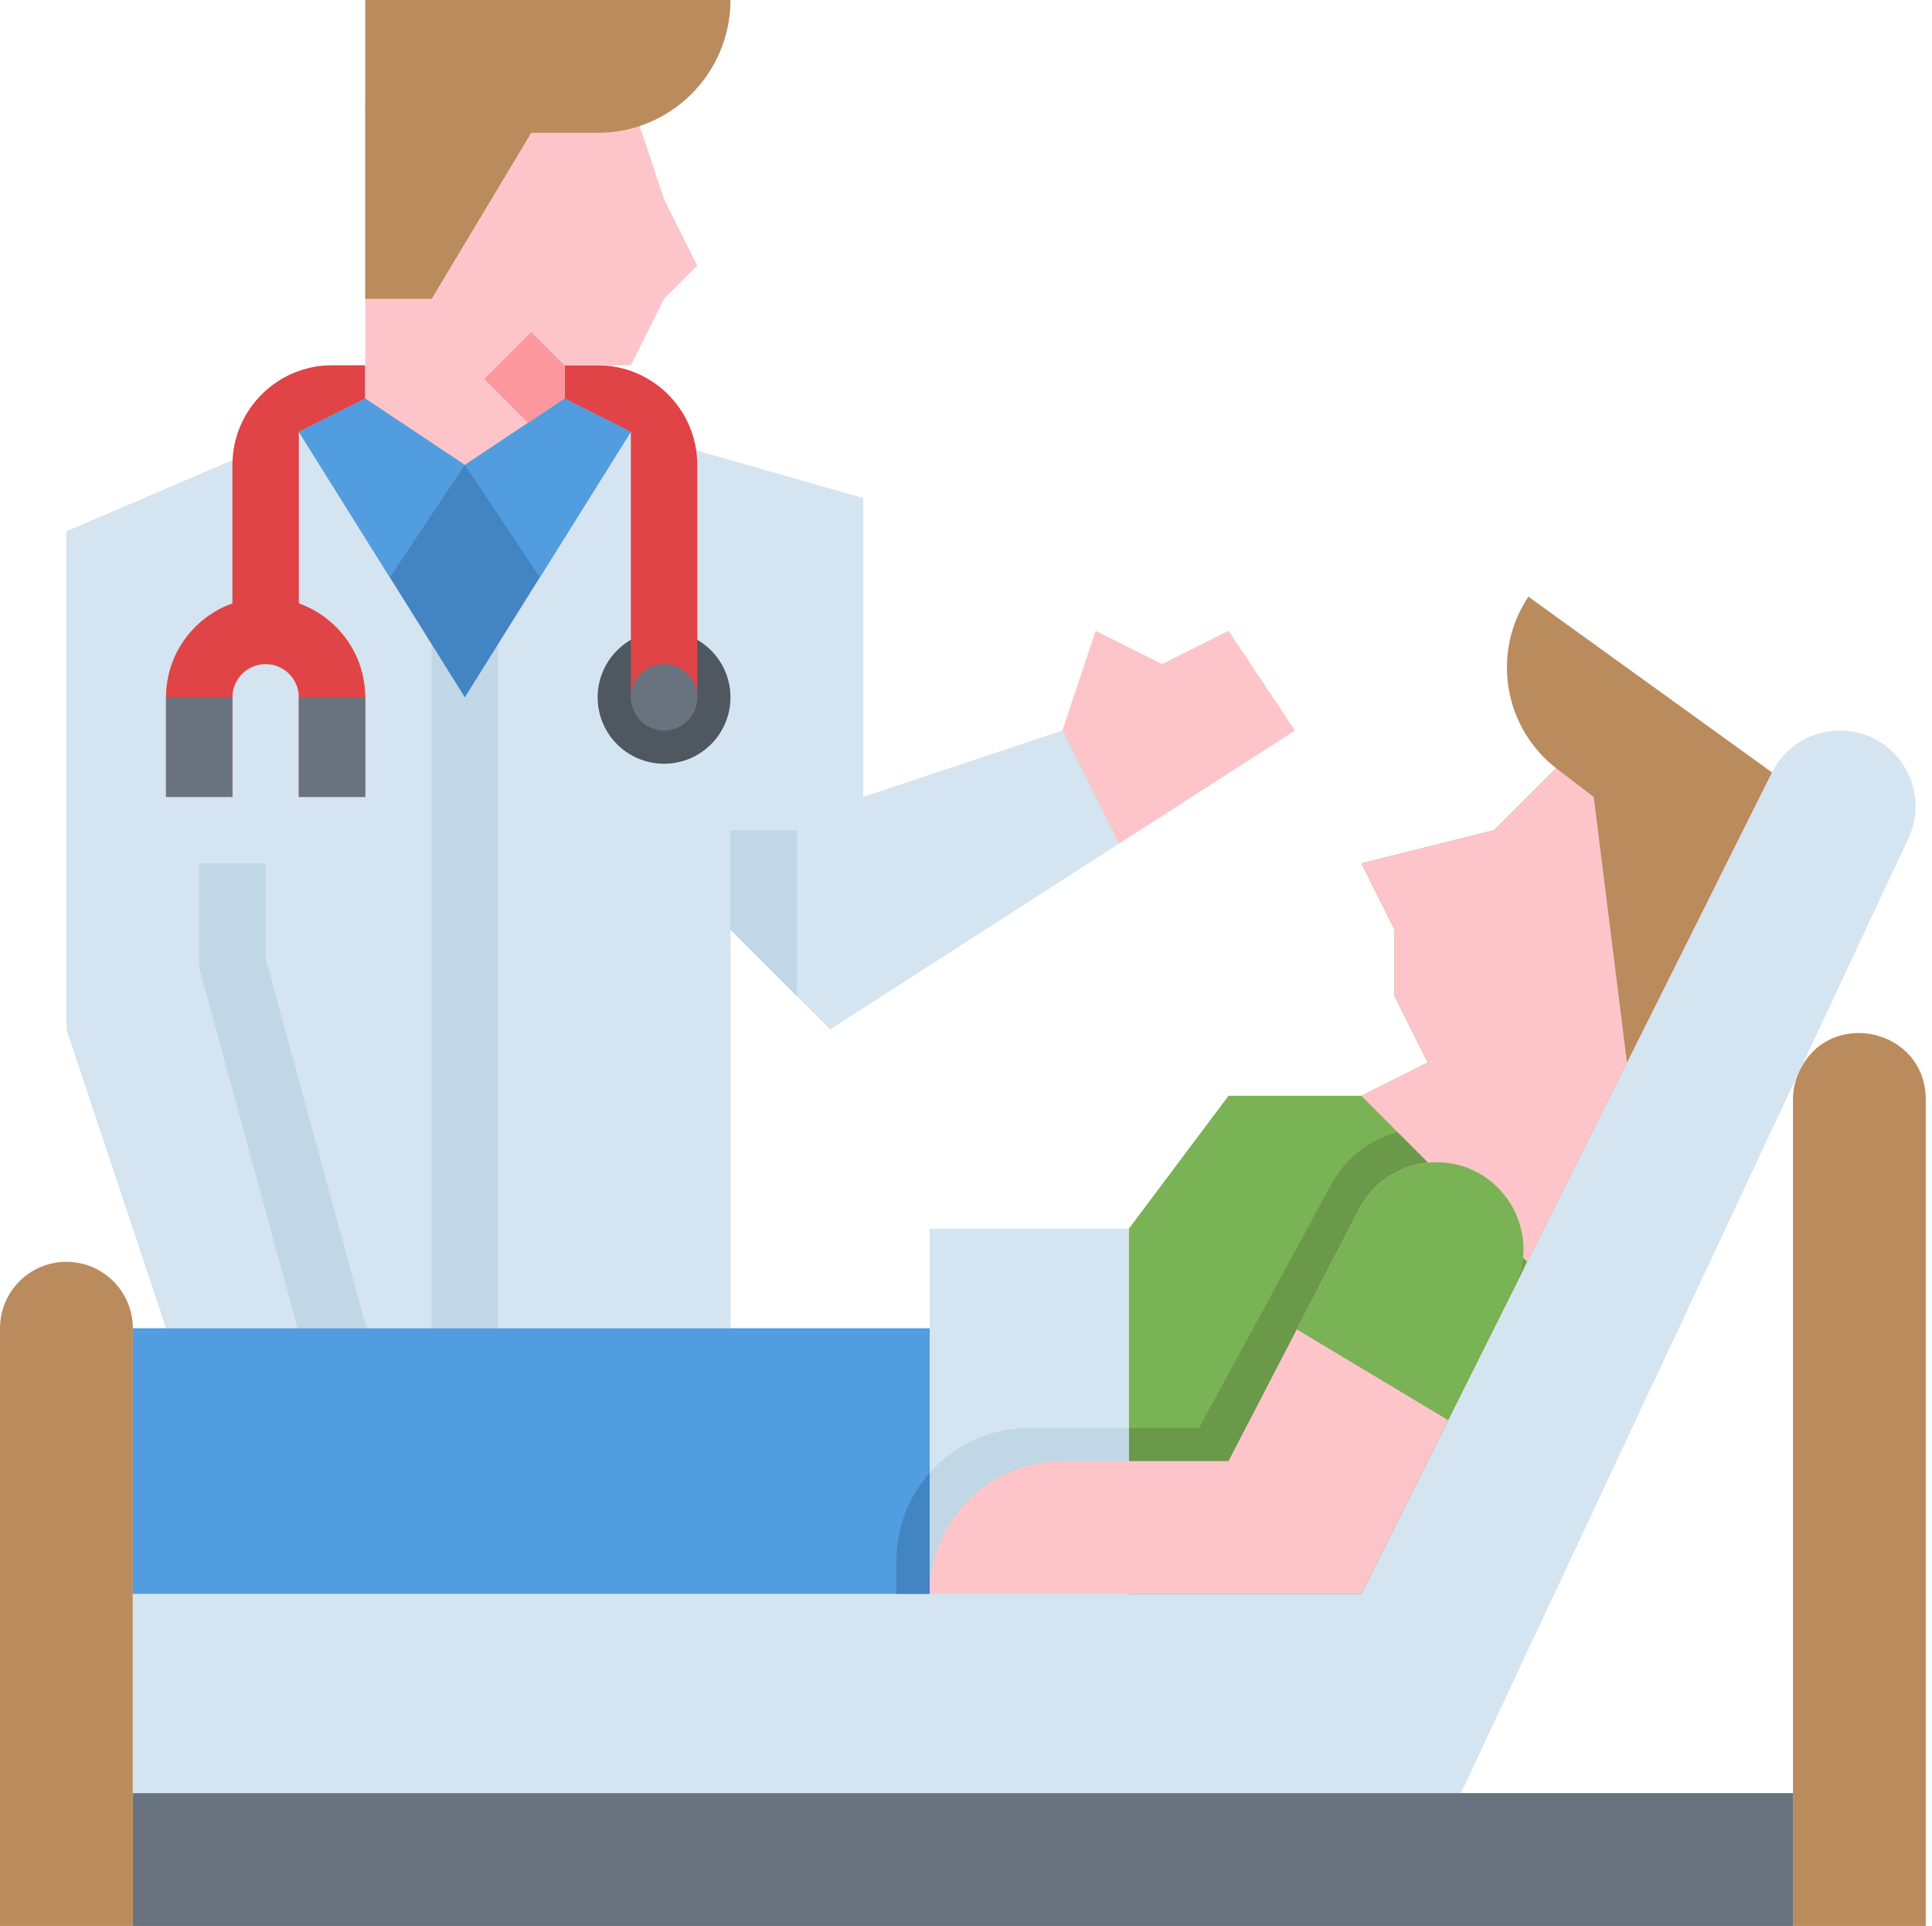 <?xml version="1.0" encoding="UTF-8"?><svg xmlns="http://www.w3.org/2000/svg" xmlns:xlink="http://www.w3.org/1999/xlink" height="464.0" preserveAspectRatio="xMidYMid meet" version="1.0" viewBox="24.0 24.0 465.5 464.0" width="465.5" zoomAndPan="magnify"><g><g><path d="M 336 200 L 293.621 227.238 L 224 272 L 200 248 L 200 344 L 64 344 L 40 272 L 40 152 L 96 128 L 176 128 L 232 144 L 232 216 L 280 200 L 288 176 L 304 184 L 320 176 L 336 200" fill="#d4e4f0"/></g><g><path d="M 144 344 L 128 344 L 128 168 L 144 168 L 144 344" fill="#c1d7e6"/></g><g><path d="M 176 128 L 136 192 L 96 128 L 112 120 L 160 120 L 176 128" fill="#4384c3"/></g><g><path d="M 112 120 L 96 128 L 117.938 163.098 L 136 136 L 112 120" fill="#529ddf"/></g><g><path d="M 160 120 L 176 128 L 154.062 163.098 L 136 136 L 160 120" fill="#529ddf"/></g><g><path d="M 112.289 344 L 95.711 344 L 72.281 258.102 C 72.09 257.422 72 256.711 72 256 L 72 232 L 88 232 L 88 254.93 L 112.289 344" fill="#c1d7e6"/></g><g><path d="M 200 192 C 200 200.836 192.836 208 184 208 C 175.164 208 168 200.836 168 192 C 168 183.164 175.164 176 184 176 C 192.836 176 200 183.164 200 192" fill="#4f5761"/></g><g><path d="M 96 176 L 80 176 L 80 136 C 80 122.766 90.766 112 104 112 L 112 112 L 112 120 L 96 128 L 96 176" fill="#e04446"/></g><g><path d="M 192 192 L 176 192 L 176 128 L 160 120 L 160 112 L 168 112 C 181.254 112 192 122.746 192 136 L 192 192" fill="#e04446"/></g><g><path d="M 112 216 L 96 216 L 96 192 C 96 187.59 92.41 184 88 184 C 83.59 184 80 187.59 80 192 L 80 216 L 64 216 L 64 192 C 64 178.766 74.766 168 88 168 C 101.234 168 112 178.766 112 192 L 112 216" fill="#e04446"/></g><g><path d="M 336 200 L 293.621 227.238 L 280 200 L 288 176 L 304 184 L 320 176 L 336 200" fill="#fdc5ca"/></g><g><path d="M 216 224 L 216 264 L 200 248 L 200 224 L 216 224" fill="#c1d7e6"/></g><g><path d="M 192 88 L 184 96 L 176 112 L 160 112 L 160 120 L 151.219 125.852 L 136 136 L 112 120 L 112 48 L 176 48 L 184 72 L 192 88" fill="#fdc5ca"/></g><g><path d="M 168 56 L 152 56 L 128 96 L 112 96 L 112 24 L 200 24 C 200 41.672 185.672 56 168 56" fill="#ba8b5d"/></g><g><path d="M 160 112 L 160 120 L 151.219 125.852 L 140.691 115.309 L 152 104 L 160 112" fill="#fc979e"/></g><g><path d="M 192 192 C 192 187.582 188.418 184 184 184 C 179.582 184 176 187.582 176 192 C 176 196.418 179.582 200 184 200 C 188.418 200 192 196.418 192 192" fill="#68737f"/></g><g><path d="M 80 216 L 64 216 L 64 192 L 80 192 L 80 216" fill="#68737f"/></g><g><path d="M 112 216 L 96 216 L 96 192 L 112 192 L 112 216" fill="#68737f"/></g><g><path d="M 456 488 L 56 488 L 56 456 L 456 456 L 456 488" fill="#68737f"/></g><g><path d="M 56 488 L 24 488 L 24 344 C 24 335.164 31.164 328 40 328 C 48.836 328 56 335.164 56 344 L 56 488" fill="#ba8b5d"/></g><g><path d="M 488 488 L 456 488 L 456 288.898 C 456 286.551 456.516 284.23 457.512 282.105 C 464.773 266.617 488 271.793 488 288.898 L 488 488" fill="#ba8b5d"/></g><g><path d="M 56 408 L 352 408 L 450.953 210.09 C 454.047 203.906 460.367 200 467.281 200 C 480.652 200 489.484 213.898 483.812 226.004 L 376 456 L 56 456 L 56 408" fill="#d4e4f0"/></g><g><path d="M 248 344 L 248 408 L 56 408 L 56 344 L 248 344" fill="#529ddf"/></g><g><path d="M 296 320 L 296 408 L 248 408 L 248 320 L 296 320" fill="#d4e4f0"/></g><g><path d="M 438 236 L 352 408 L 296 408 L 296 320 L 320 288 L 352 288 L 368 280 L 360 264 L 360 248 L 352 232 L 384 224 L 398.93 209.07 L 438 236" fill="#7ab355"/></g><g><path d="M 248 378.828 L 248 408 L 240 408 L 240 400 C 240 391.879 243.02 384.469 248 378.828" fill="#4384c3"/></g><g><path d="M 391.578 327.578 C 391.148 329.27 390.52 330.961 389.691 332.621 L 352 408 L 296 408 L 296 368 L 312.93 368 L 344.82 309.238 C 348.219 302.961 354.059 298.512 360.789 296.789 L 391.578 327.578" fill="#699949"/></g><g><path d="M 296 368 L 296 408 L 248 408 L 248 378.828 C 253.871 372.191 262.449 368 272 368 L 296 368" fill="#c1d7e6"/></g><g><path d="M 438 236 L 392 328 L 352 288 L 368 280 L 360 264 L 360 248 L 352 232 L 384 224 L 398.93 209.07 L 438 236" fill="#fdc5ca"/></g><g><path d="M 388.828 334.34 L 372.922 366.148 L 352 408 L 248 408 C 248 399.16 251.578 391.16 257.371 385.371 C 263.16 379.578 271.16 376 280 376 L 320 376 L 336.449 344.27 L 351.469 315.309 C 355.07 308.359 362.25 304 370.078 304 C 385.66 304 395.801 320.398 388.828 334.34" fill="#fdc5ca"/></g><g><path d="M 388.828 334.34 L 372.922 366.148 L 336.449 344.27 L 351.469 315.309 C 355.07 308.359 362.25 304 370.078 304 C 385.66 304 395.801 320.398 388.828 334.34" fill="#7ab355"/></g><g><path d="M 416 280 L 408 216 L 399.172 209.258 C 386.281 199.41 383.254 181.246 392.25 167.75 L 450.953 210.09 L 416 280" fill="#ba8b5d"/></g></g></svg>